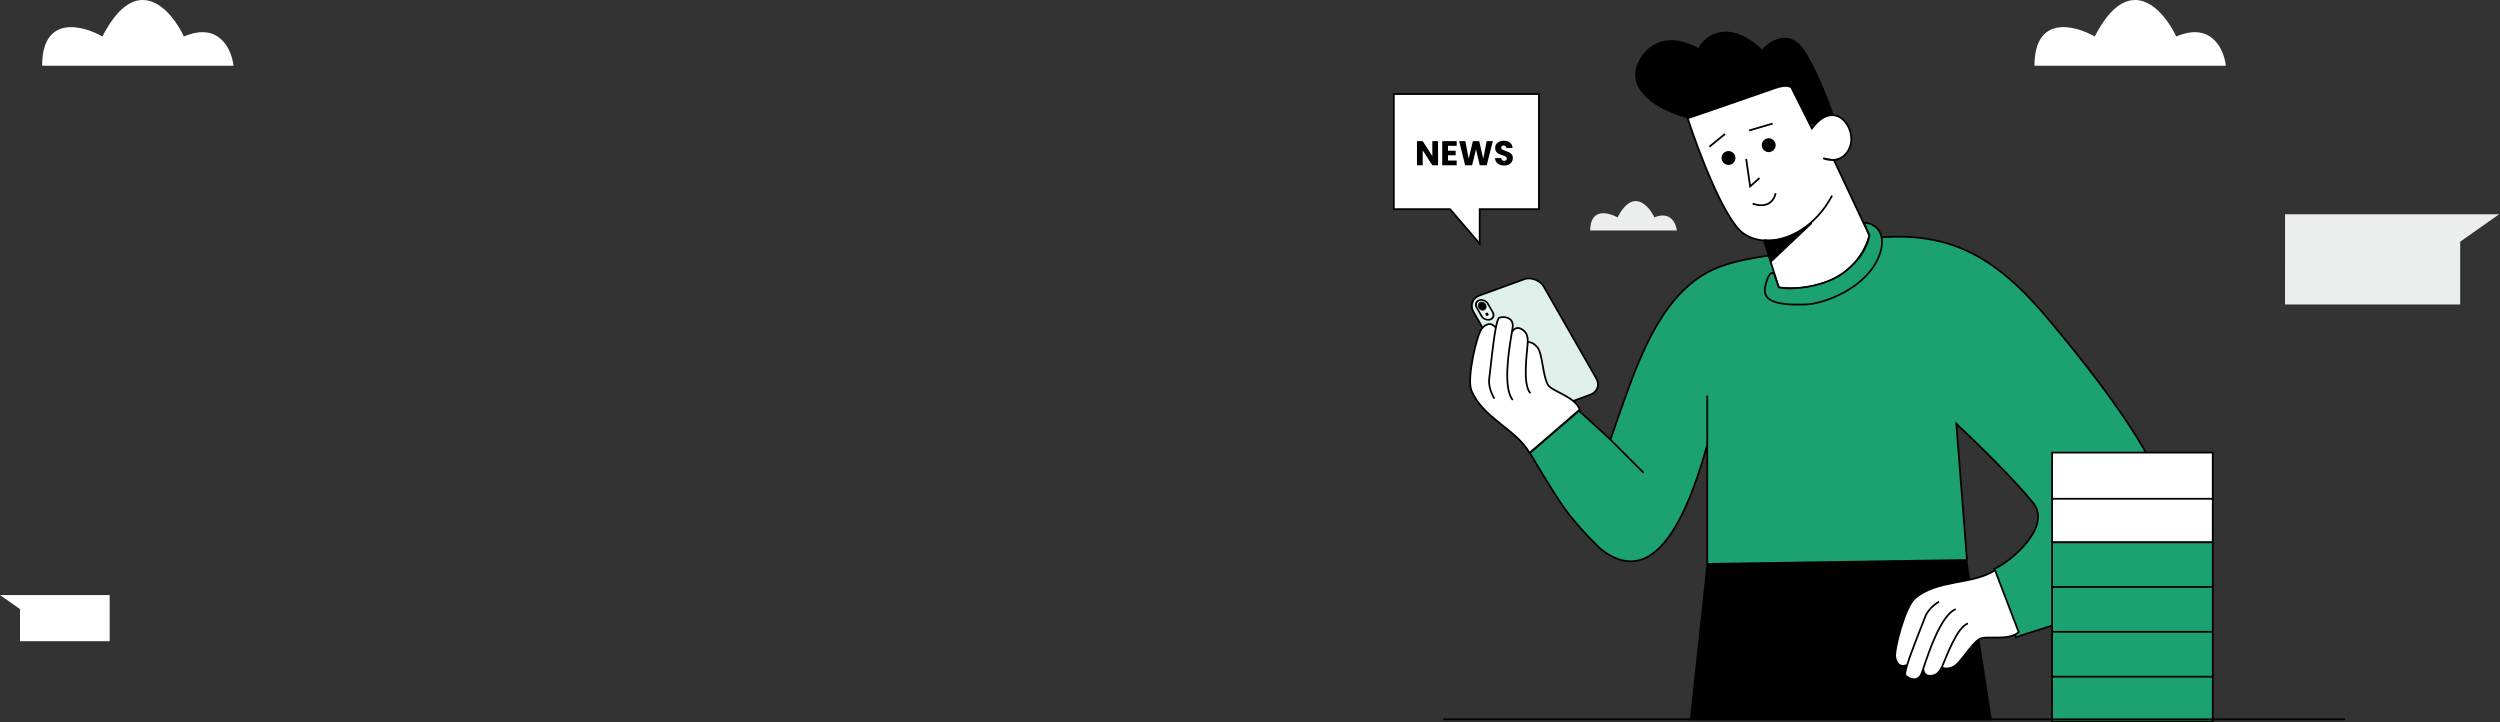 <svg xmlns="http://www.w3.org/2000/svg" width="1405" height="406" viewBox="0 0 1405 406" fill="none"><rect x="0" y="0" width="1405" height="406" fill="#333333" stroke="none"/><path d="M11.241 334.436L61.633 334.436L61.633 360.37L11.241 360.37L11.241 342.309L0.041 334.436L11.241 334.436Z" fill="white"></path><path d="M1382.63 120.422L1284.21 120.422L1284.2 171.091L1382.63 171.091L1382.63 135.805L1404.5 120.422L1382.63 120.422Z" fill="#ECEDED"></path><path d="M815.099 117.739L814.95 117.564L814.72 117.564L783.311 117.564L783.311 52.853L864.892 52.853L864.892 117.564L832.083 117.564L831.583 117.564L831.583 118.064L831.583 136.957L815.099 117.739Z" fill="white" stroke="black"></path><rect x="0.719" y="0.263" width="41.909" height="74.765" rx="7.5" transform="matrix(0.94 -0.342 0.497 0.868 823.523 168.693)" fill="#DFEFEA" stroke="black"></rect><rect x="0.719" y="0.263" width="6.613" height="12.442" rx="3.306" transform="matrix(0.94 -0.342 0.497 0.868 827.403 169.899)" fill="#F1FAFA" stroke="black"></rect><path d="M1118.87 404.261L1103.64 305.593C1064.09 298.912 986.544 305.132 960.774 306.227L950.213 404.261H1021.16H1118.87Z" fill="black"></path><path d="M1012.75 360.763L1021.16 404.261M1021.16 404.261H1118.87L1103.64 305.593C1064.09 298.912 986.544 305.132 960.774 306.227L950.213 404.261H1021.16Z" stroke="black"></path><path d="M1150.7 178.846C1116.09 137.817 1086.53 124.517 1026.25 138.217C1003.37 143.417 984.68 143.336 966.754 149.836C945.461 157.557 932.31 178.008 923.077 198.69C921.048 203.235 919.159 207.699 917.681 211.617C912.085 226.447 905.084 247.057 905.084 247.057L887.39 230.839L859.798 254.566C859.798 254.566 872.043 275.443 878.692 284.9C887.198 296.999 899.686 308.628 899.686 308.628C926.078 329.351 945.272 301.119 959.482 249.983V316.923L1105.44 314.718L1099.45 238.123C1109.44 247.448 1132.06 269.427 1142.71 282.748C1153.36 296.069 1129.82 315.837 1120.87 319.686L1132.95 358.184C1138.05 355.964 1160.6 350.253 1172.31 343.859C1186.95 335.867 1219.91 320.046 1220.58 296.069C1221.24 272.091 1193.96 230.131 1150.7 178.846Z" fill="#1CA271"></path><path d="M959.482 222.345V249.983M959.482 249.983V316.923L1105.44 314.718L1099.45 238.123C1109.44 247.448 1132.06 269.427 1142.71 282.748C1153.36 296.069 1129.82 315.837 1120.87 319.686L1132.95 358.184C1138.05 355.964 1160.6 350.253 1172.31 343.859C1186.95 335.867 1219.91 320.046 1220.58 296.069C1221.24 272.091 1193.96 230.131 1150.7 178.846C1116.09 137.817 1086.53 124.517 1026.25 138.217C1003.37 143.417 984.68 143.336 966.754 149.836C945.461 157.557 932.31 178.008 923.077 198.69C921.048 203.235 919.159 207.699 917.681 211.617C912.085 226.447 905.084 247.057 905.084 247.057M959.482 249.983C945.272 301.119 926.078 329.351 899.686 308.628C899.686 308.628 887.198 296.999 878.692 284.9C872.043 275.443 859.798 254.566 859.798 254.566L887.39 230.839L905.084 247.057M905.084 247.057L923.679 265.678" stroke="black"></path><path d="M920.522 36.625C914.808 51.627 933.984 61.593 944.286 64.7L952.565 67.444L1031.73 69.801C1029.23 61.628 1022.2 42.033 1014.01 29.037C1005.83 16.041 994.788 23.279 990.292 28.523C971.949 10.692 958.191 20.029 954.71 27.752C934.117 16.198 923.338 28.853 920.522 36.625Z" fill="black" stroke="black"></path><path d="M979.48 130.942C968.876 123.021 954.4 84.678 948.488 66.496C961.628 61.974 989.783 52.265 997.281 49.608C1004.78 46.95 1007.03 48.858 1007.21 50.143L1018.28 72.175C1031.49 54.515 1043.93 72.411 1039.53 82.891C1037.31 88.201 1033.33 89.814 1029.83 89.911L1030.72 90.071L1050.64 132.485C1042.08 160.501 1013.09 163.504 999.662 161.504L991.312 135.141C986.9 134.836 982.83 133.444 979.48 130.942Z" fill="white"></path><path d="M1029.65 109.917C1020.4 127.438 1004.36 136.043 991.312 135.141M991.312 135.141C986.9 134.836 982.83 133.444 979.48 130.942C968.876 123.021 954.4 84.678 948.488 66.496C961.628 61.974 989.783 52.265 997.281 49.608C1004.78 46.95 1007.03 48.858 1007.21 50.143L1018.28 72.175C1031.49 54.515 1043.93 72.411 1039.53 82.891C1036.02 91.275 1028.14 90.442 1024.65 88.978L1030.72 90.071L1050.64 132.485C1042.08 160.501 1013.09 163.504 999.662 161.504L991.312 135.141Z" stroke="black"></path><ellipse cx="3.901" cy="3.898" rx="3.901" ry="3.898" transform="matrix(0.99 -0.143 0.143 0.99 967 85.484)" fill="black"></ellipse><ellipse cx="3.901" cy="3.898" rx="3.901" ry="3.898" transform="matrix(0.99 -0.143 0.143 0.99 989.604 78.285)" fill="black"></ellipse><path d="M982.981 73.333L996.214 69.454M969.469 75.283L960.654 82.463M981.351 89.321L983.582 104.752L988.815 100.058M984.976 114.396C988.472 115.861 995.957 116.75 997.93 108.588" stroke="black"></path><path d="M991.901 135.057C996.549 135.687 1008.18 134.664 1017.83 125.616L1018.09 125.37C1018 125.453 1017.91 125.535 1017.83 125.616L995.194 147.06L991.901 135.057Z" fill="black" stroke="black"></path><path d="M1056.18 143.501C1060.14 133.094 1056.06 125.796 1047.6 125.048L1050.65 132.485C1049.73 135.242 1048.95 142.575 1037.72 152.074C1026.48 161.572 1006.47 163.147 999.667 161.504L997.077 154.001C996.248 152.808 994.096 152.462 992.123 160.624C990.15 168.785 997.201 171.705 1014.85 171.127C1024.66 170.805 1049.04 162.254 1056.18 143.501Z" fill="#1CA271" stroke="black"></path><rect x="1153.28" y="379.549" width="90.285" height="25.951" fill="#1CA271" stroke="black"></rect><rect x="1153.28" y="354.337" width="90.285" height="25.951" fill="#1CA271" stroke="black"></rect><rect x="1153.28" y="329.125" width="90.285" height="25.951" fill="#1CA271" stroke="black"></rect><rect x="1153.28" y="304.783" width="90.285" height="25.081" fill="#1CA271" stroke="black"></rect><rect x="1153.28" y="279.571" width="90.285" height="25.081" fill="white" stroke="black"></rect><rect x="1153.28" y="254.358" width="90.285" height="25.951" fill="white" stroke="black"></rect><path d="M811.113 404.261L1317.96 404.261" stroke="black"></path><path d="M1250.93 36.955H1143.38C1143.38 8.322 1165.95 14.061 1177.24 20.51C1196.36 -16.636 1215.74 5.033 1223.04 20.51C1242.96 11.998 1249.93 27.927 1250.93 36.955Z" fill="white"></path><path d="M131.228 36.955H23.677C23.677 8.322 46.25 14.061 57.536 20.51C76.656 -16.636 96.042 5.033 103.344 20.51C123.261 11.998 130.232 27.927 131.228 36.955Z" fill="white"></path><path d="M942.389 129.538H893.704C893.704 116.739 903.922 119.305 909.03 122.187C917.686 105.584 926.461 115.269 929.767 122.187C938.783 118.382 941.938 125.502 942.389 129.538Z" fill="#ECEDED"></path><path d="M826.885 219.283C833.03 234.761 852.285 241.352 859.588 254.521L887.785 230.166C885.226 222.863 872.382 220.069 870.018 216.368C867.063 211.742 866.918 198.753 864.075 195.277C861.801 192.497 859.479 192.114 858.602 192.271C858.735 187.828 857.167 185.852 854.397 184.609C852.094 183.575 850.31 185.525 849.706 186.628C849.944 185.257 850.113 184.192 850.163 183.534C850.544 178.48 845.581 177.627 842.665 178.519C841.965 178.733 841.291 180.937 840.654 184.216C837.067 179.752 833.568 183.756 832.81 184.623L832.806 184.628C830.028 187.807 824.228 212.591 826.885 219.283Z" fill="white"></path><path d="M850.198 224.797C844.41 218.074 848.114 195.789 849.706 186.628M849.706 186.628C849.944 185.257 850.113 184.192 850.163 183.534C850.544 178.48 845.581 177.627 842.665 178.519C841.965 178.733 841.291 180.937 840.654 184.216M849.706 186.628C850.31 185.525 852.094 183.575 854.397 184.609C857.167 185.852 858.735 187.828 858.602 192.271M860.085 220.984C855.456 215.882 858.3 197.635 858.578 192.81C858.589 192.626 858.597 192.447 858.602 192.271M858.602 192.271C859.479 192.114 861.801 192.497 864.075 195.277C866.918 198.753 867.063 211.742 870.018 216.368C872.382 220.069 885.226 222.863 887.785 230.166L859.588 254.521C852.285 241.352 833.03 234.761 826.885 219.283C824.228 212.591 830.028 187.807 832.806 184.628C833.554 183.773 837.06 179.743 840.654 184.216M839.86 224.007C837.644 220.537 836.55 215.942 836.912 213.059C837.879 205.346 839.168 191.86 840.654 184.216" stroke="black"></path><path d="M1076.15 336.26C1088.74 325.48 1108.66 328.7 1121.19 320.501L1134.5 355.241C1128.85 360.489 1116.31 356.925 1112.52 359.083C1107.78 361.78 1101.59 373.18 1097.48 374.915C1094.2 376.302 1091.99 375.549 1091.29 375C1089.34 378.985 1087.04 379.993 1084.04 379.79C1081.54 379.622 1080.89 377.063 1080.88 375.805C1080.45 377.128 1080.1 378.148 1079.84 378.752C1077.81 383.393 1073.07 381.816 1070.94 379.66C1070.42 379.142 1070.86 376.88 1071.84 373.686C1066.62 375.943 1065.42 370.765 1065.16 369.644L1065.16 369.637C1064.22 365.527 1070.7 340.921 1076.15 336.26Z" fill="white"></path><path d="M1099.11 342.337C1090.91 345.555 1083.76 366.97 1080.88 375.805M1080.88 375.805C1080.45 377.128 1080.1 378.148 1079.84 378.752C1077.81 383.393 1073.07 381.816 1070.94 379.66C1070.42 379.142 1070.86 376.88 1071.84 373.686M1080.88 375.805C1080.89 377.063 1081.54 379.622 1084.04 379.79C1087.04 379.993 1089.34 378.985 1091.29 375M1105.98 350.344C1099.55 352.676 1093.53 370.122 1091.52 374.512C1091.45 374.679 1091.37 374.842 1091.29 375M1091.29 375C1091.99 375.549 1094.2 376.302 1097.48 374.915C1101.59 373.18 1107.78 361.78 1112.52 359.083C1116.31 356.925 1128.85 360.489 1134.5 355.241L1121.19 320.501C1108.66 328.7 1088.74 325.48 1076.15 336.26C1070.7 340.921 1064.22 365.527 1065.16 369.637C1065.42 370.744 1066.61 375.948 1071.84 373.686M1089.7 338.181C1086.14 340.204 1083.04 343.748 1082.02 346.463C1079.26 353.727 1074.1 366.238 1071.84 373.686" stroke="black"></path><path d="M834.873 170.57C835.799 171.739 835.707 173.354 834.668 174.177C833.628 174.999 832.036 174.719 831.11 173.55C830.184 172.38 830.276 170.766 831.316 169.943C832.355 169.12 833.948 169.401 834.873 170.57Z" fill="#D9D9D9"></path><path d="M834.873 170.57C835.799 171.739 835.707 173.354 834.668 174.177C833.628 174.999 832.036 174.719 831.11 173.55C830.184 172.38 830.276 170.766 831.316 169.943C832.355 169.12 833.948 169.401 834.873 170.57Z" fill="#3F4644"></path><path d="M834.555 170.821C835.324 171.793 835.248 173.135 834.384 173.818C833.521 174.502 832.197 174.269 831.428 173.297C830.659 172.326 830.735 170.984 831.599 170.3C832.462 169.616 833.786 169.85 834.555 170.821Z" fill="black"></path><path d="M836.377 176.066C836.713 176.491 836.68 177.077 836.302 177.376C835.925 177.675 835.346 177.573 835.01 177.148C834.674 176.724 834.707 176.137 835.085 175.838C835.462 175.539 836.041 175.641 836.377 176.066Z" fill="black"></path><path d="M808.191 92.888H804.962L799.562 84.511V92.888H796.333V79.307H799.562L804.962 87.722V79.307H808.191V92.888Z" fill="black"></path><path d="M813.76 81.957V84.704H818.084V87.258H813.76V90.237H818.65V92.888H810.531V79.307H818.65V81.957H813.76Z" fill="black"></path><path d="M838.986 79.307L835.531 92.888H831.622L829.507 83.95L827.317 92.888H823.409L820.048 79.307H823.503L825.41 89.193L827.77 79.307H831.32L833.586 89.193L835.512 79.307H838.986Z" fill="black"></path><path d="M845.401 93.023C844.432 93.023 843.563 92.862 842.795 92.54C842.028 92.217 841.411 91.74 840.945 91.108C840.492 90.476 840.253 89.715 840.227 88.825H843.664C843.714 89.328 843.884 89.715 844.174 89.986C844.463 90.244 844.841 90.373 845.307 90.373C845.785 90.373 846.163 90.263 846.44 90.044C846.716 89.812 846.855 89.496 846.855 89.096C846.855 88.761 846.742 88.483 846.515 88.264C846.301 88.045 846.03 87.864 845.703 87.722C845.388 87.581 844.935 87.419 844.344 87.239C843.488 86.968 842.789 86.697 842.248 86.426C841.707 86.155 841.241 85.755 840.851 85.227C840.46 84.698 840.265 84.008 840.265 83.157C840.265 81.893 840.712 80.906 841.606 80.197C842.5 79.474 843.664 79.113 845.099 79.113C846.559 79.113 847.736 79.474 848.63 80.197C849.523 80.906 850.002 81.899 850.065 83.176H846.572C846.547 82.737 846.389 82.396 846.1 82.151C845.81 81.893 845.439 81.764 844.986 81.764C844.595 81.764 844.281 81.873 844.042 82.093C843.802 82.299 843.683 82.602 843.683 83.002C843.683 83.44 843.884 83.782 844.287 84.027C844.69 84.272 845.319 84.537 846.175 84.82C847.031 85.117 847.723 85.401 848.252 85.672C848.793 85.943 849.259 86.336 849.649 86.852C850.04 87.368 850.235 88.032 850.235 88.844C850.235 89.618 850.04 90.321 849.649 90.953C849.272 91.585 848.718 92.088 847.988 92.462C847.258 92.836 846.395 93.023 845.401 93.023Z" fill="black"></path></svg>